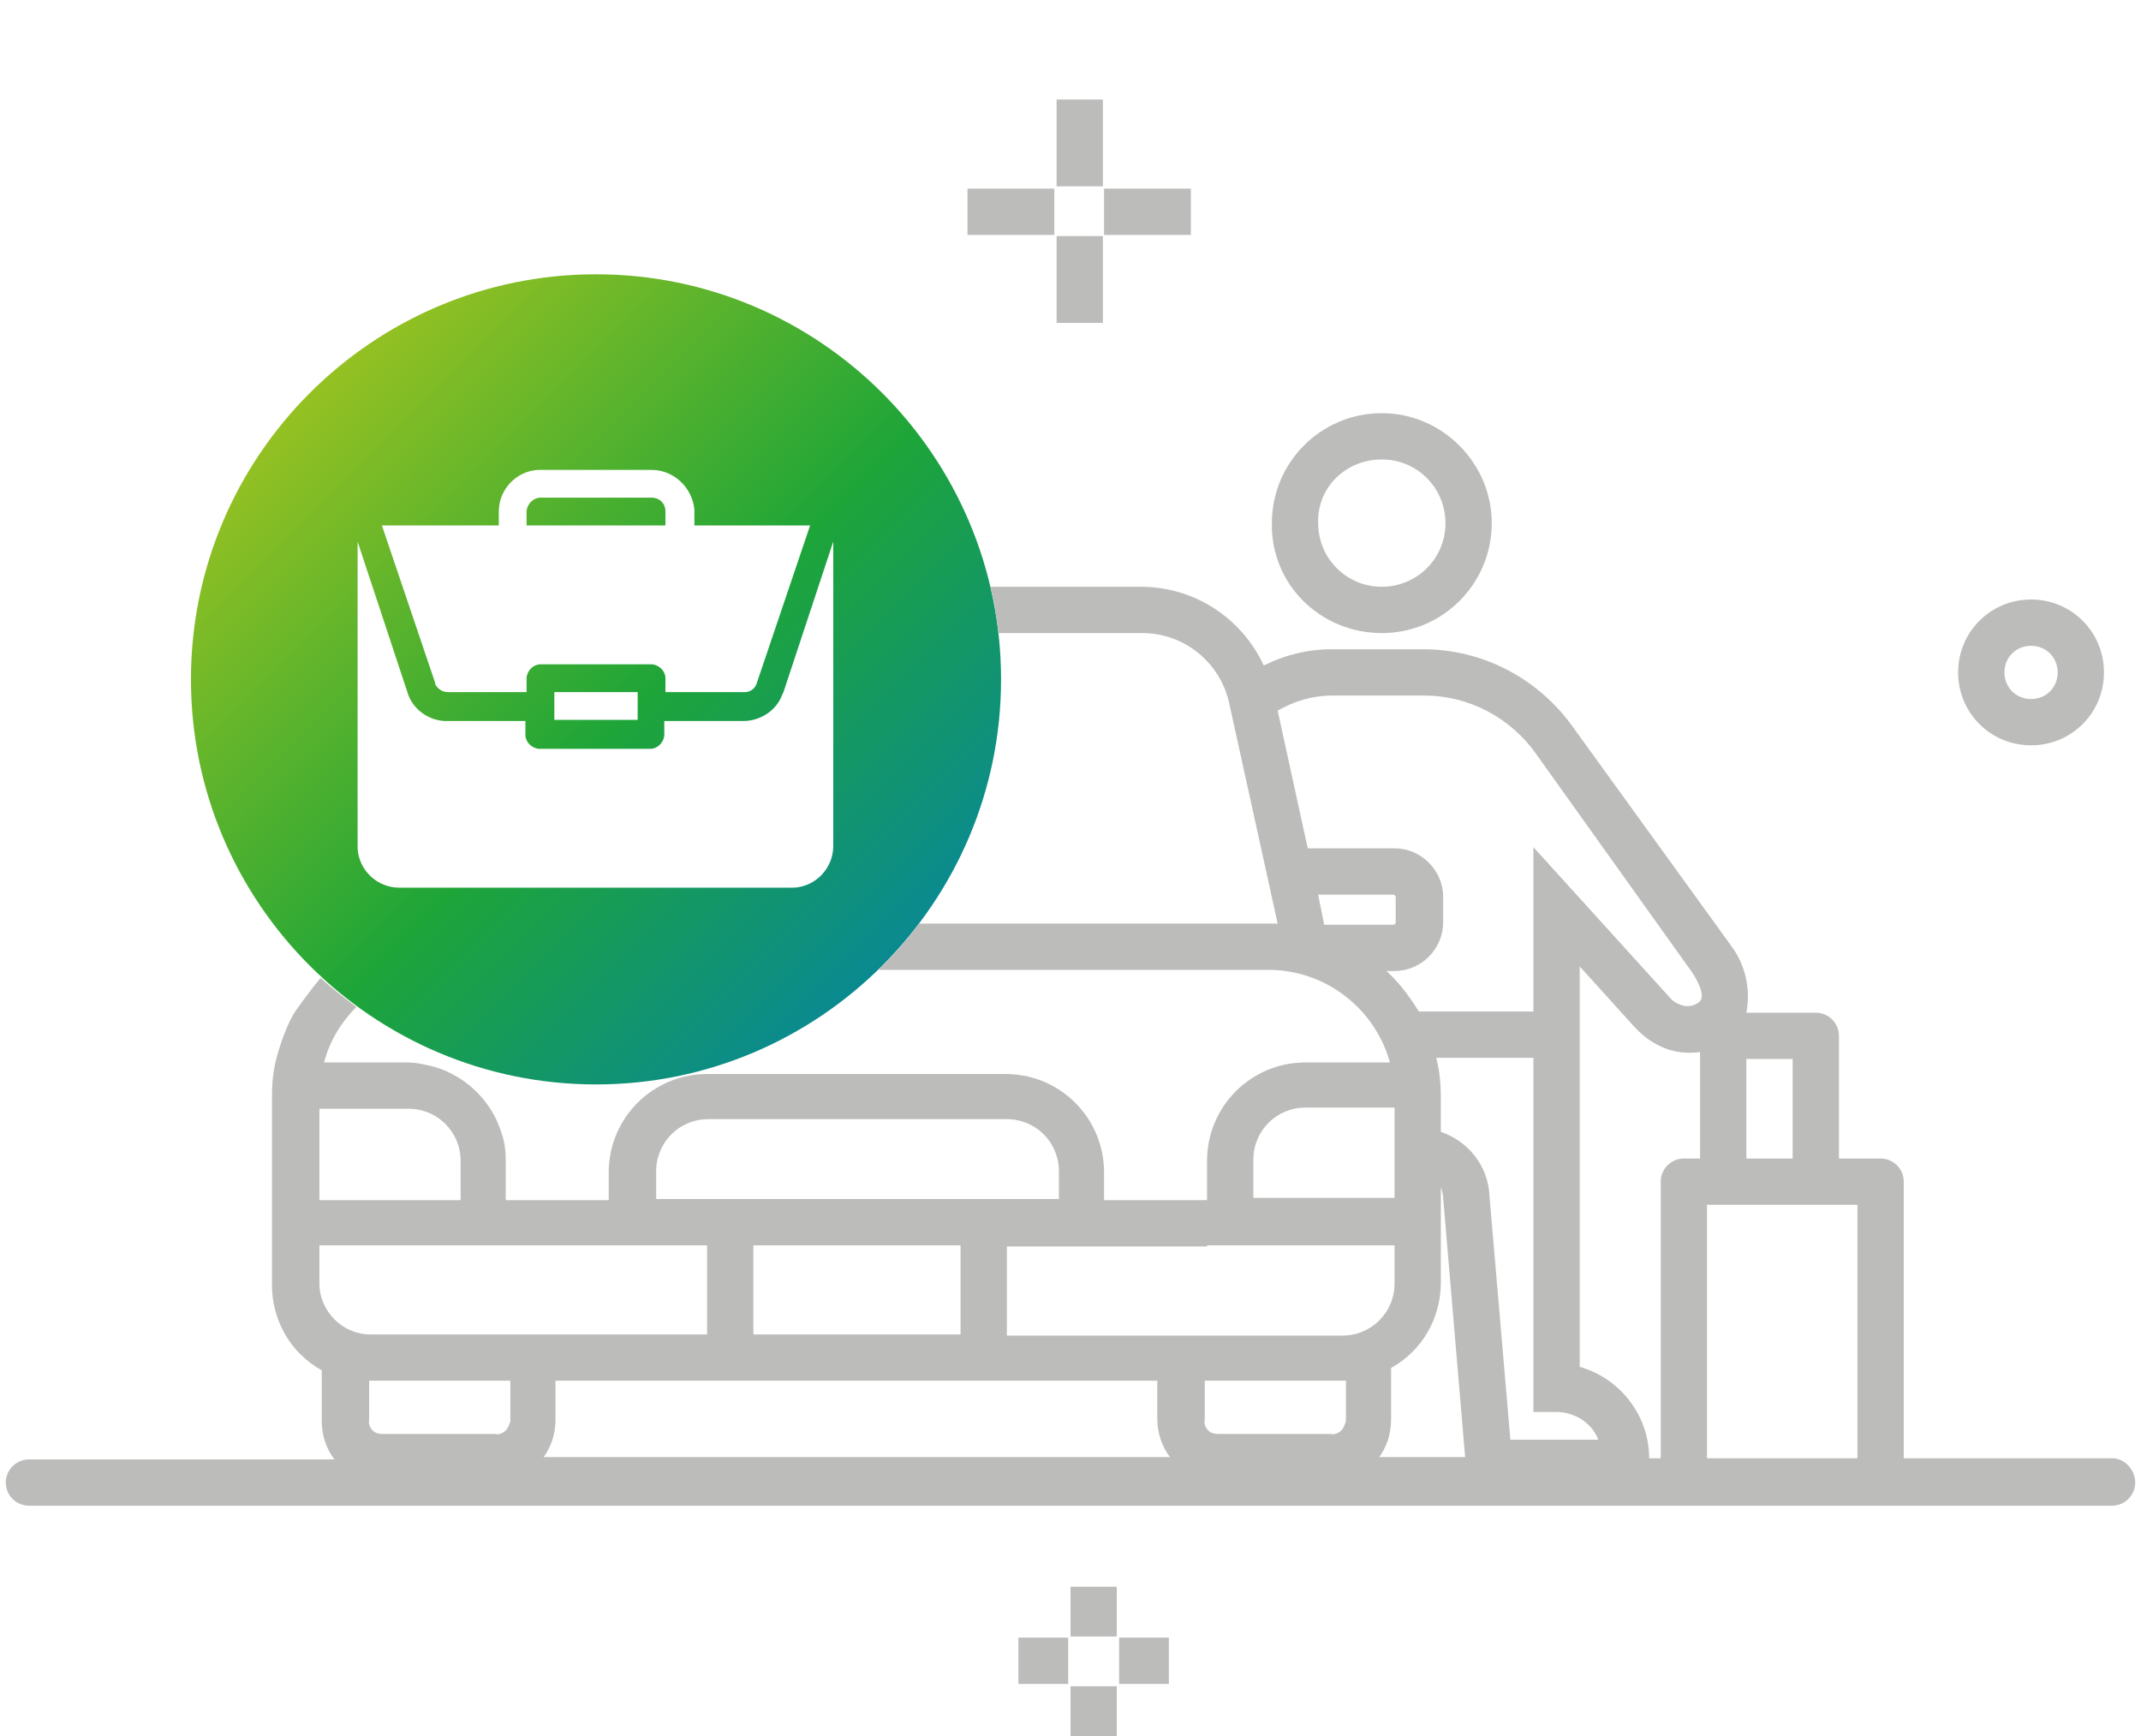 <?xml version="1.0" encoding="UTF-8"?>
<!-- Generator: Adobe Illustrator 25.4.1, SVG Export Plug-In . SVG Version: 6.00 Build 0)  -->
<svg xmlns="http://www.w3.org/2000/svg" xmlns:xlink="http://www.w3.org/1999/xlink" version="1.1" id="Layer_1" x="0px" y="0px" viewBox="0 0 185 150" style="enable-background:new 0 0 185 150;" xml:space="preserve">
<style type="text/css">
	.st0{fill:url(#SVGID_1_);}
	.st1{fill:#BCBCBB;}
</style>
<g>
	
		<linearGradient id="SVGID_1_" gradientUnits="userSpaceOnUse" x1="26.751" y1="-196.037" x2="76.249" y2="-146.54" gradientTransform="matrix(1 0 0 1 0 230)">
		<stop offset="0" style="stop-color:#95C122"></stop>
		<stop offset="0.558" style="stop-color:#1EA538"></stop>
		<stop offset="1" style="stop-color:#0A8A90"></stop>
	</linearGradient>
	<path class="st0" d="M56.3,43c0.7,0,1.2,0.5,1.2,1.2v1.2h-12v-1.2l0-0.1c0.1-0.6,0.6-1.1,1.2-1.1L56.3,43z M56.3,40.6h-9.6l-0.2,0   c-1.9,0.1-3.4,1.7-3.4,3.6v1.2H33L37.6,59l0,0.1c0.2,0.4,0.6,0.7,1.1,0.7h6.8v-1.2l0-0.1c0.1-0.6,0.6-1.1,1.2-1.1h9.6l0.1,0   c0.6,0.1,1.1,0.6,1.1,1.2v1.2h6.8l0.1,0c0.5,0,0.9-0.4,1-0.8L70,45.4h-10v-1.2l0-0.2C59.8,42.1,58.2,40.6,56.3,40.6z M55.1,59.8   h-7.2v2.4h7.2V59.8z M72,46.8l-4.3,13L67.6,60c-0.5,1.4-1.9,2.3-3.4,2.3h-6.8v1.2l0,0.1c-0.1,0.6-0.6,1.1-1.2,1.1h-9.6l-0.1,0   c-0.6-0.1-1.1-0.6-1.1-1.2v-1.2h-6.8l-0.2,0c-1.5-0.1-2.8-1.1-3.2-2.5l-4.3-13l0,26.3l0,0.2c0.1,1.9,1.7,3.4,3.6,3.4h33.9l0.2,0   c1.9-0.1,3.4-1.7,3.4-3.6V46.8z M51.5,23.7c19.3,0,35,15.7,35,35s-15.7,35-35,35s-35-15.7-35-35l0,0C16.5,39.4,32.2,23.7,51.5,23.7   z"></path>
	<path class="st1" d="M175.5,64.4c3.5,0,6.3-2.8,6.3-6.3s-2.8-6.3-6.3-6.3c-3.5,0-6.3,2.8-6.3,6.3c0,0,0,0,0,0l0,0   C169.2,61.6,172,64.4,175.5,64.4z M175.5,55.8c1.3,0,2.3,1,2.3,2.3s-1,2.3-2.3,2.3c-1.3,0-2.3-1-2.3-2.3c0,0,0,0,0,0l0,0   C173.2,56.8,174.2,55.8,175.5,55.8z"></path>
	<rect x="95.4" y="16.3" class="st1" width="7.5" height="4"></rect>
	<rect x="91.3" y="8.6" class="st1" width="4" height="7.5"></rect>
	<rect x="83.6" y="16.3" class="st1" width="7.5" height="4"></rect>
	<rect x="91.3" y="20.4" class="st1" width="4" height="7.5"></rect>
	<path class="st1" d="M119.4,54.7c5.3,0,9.5-4.3,9.5-9.5s-4.3-9.5-9.5-9.5c-5.3,0-9.5,4.3-9.5,9.5v0v0   C109.8,50.5,114.1,54.7,119.4,54.7z M119.4,39.7c3.1,0,5.5,2.5,5.5,5.5c0,3.1-2.5,5.5-5.5,5.5c-3.1,0-5.5-2.5-5.5-5.5l0,0   C113.8,42.1,116.3,39.7,119.4,39.7L119.4,39.7z"></path>
	<g>
		<rect x="96.7" y="141.5" class="st1" width="4.3" height="4"></rect>
		<rect x="92.5" y="137.1" class="st1" width="4" height="4.3"></rect>
		<rect x="88" y="141.5" class="st1" width="4.3" height="4"></rect>
		<rect x="92.5" y="145.7" class="st1" width="4" height="4.3"></rect>
	</g>
	<g>
		<path class="st1" d="M182.5,126h-18v-23.9c0-1.1-0.9-2-2-2h-3.6V89.5c0-1.1-0.9-2-2-2h-6c0.4-2.1-0.1-4.2-1.4-5.9l-13.6-18.8    c-3-4.2-7.8-6.7-12.9-6.7h-8c-2,0-4,0.5-5.8,1.4c-1.9-4.1-6-6.8-10.6-6.8H85.6c0,0,0,0,0,0c0.1,0.6,0.3,1.3,0.4,1.9    c0,0,0,0.1,0,0.1c0.1,0.7,0.2,1.3,0.3,2c0,0,0,0,0,0h12.4c3.6,0,6.7,2.5,7.5,6l4.2,19.1c-0.3,0-0.5,0-0.8,0H79.4l0,0    c-0.5,0.7-1.1,1.4-1.6,2c0,0,0,0.1-0.1,0.1c-0.6,0.7-1.2,1.3-1.8,1.9l0,0h33.7c4.9,0,9.2,3.3,10.5,8h-7.3c-4.7,0-8.5,3.8-8.5,8.5    v3.4h-8.9v-2.4c0-4.7-3.8-8.5-8.5-8.5H61.1c-4.7,0-8.5,3.8-8.5,8.5v2.4h-8.9v-3.4c0-0.9-0.1-1.7-0.4-2.5c-0.8-2.6-3-4.8-5.7-5.6    c-0.8-0.2-1.6-0.4-2.4-0.4H28c0.5-1.9,1.5-3.5,2.8-4.8c-1.1-0.8-2.1-1.6-3.1-2.5c-1,1.2-2.2,2.9-2.2,2.9c-1,1.6-1.6,4-1.6,4    c-0.3,1.1-0.4,2.2-0.4,3.4v16.2c0,3.1,1.6,5.9,4.3,7.4l0,4.4c0,1.2,0.4,2.4,1.1,3.3H2.5c-1.1,0-2,0.9-2,2s0.9,2,2,2h180    c1.1,0,2-0.9,2-2S183.6,126,182.5,126z M150.9,91.5h4v8.6h-4V91.5z M114.4,79.8l-0.5-2.5h6.5c0.1,0,0.2,0.1,0.2,0.2v2.2    c0,0.1-0.1,0.2-0.2,0.2H114.4z M108.3,100.2c0-2.5,2-4.5,4.5-4.5h7.7v7.8h-12.2V100.2z M104.3,107.6h16.2v3.3c0,2.5-2,4.5-4.5,4.5    H87v-7.7H104.3z M56.7,101.2c0-2.5,2-4.5,4.5-4.5H87c2.5,0,4.5,2,4.5,4.5v2.4H56.7V101.2z M83,107.6v7.7H65.1v-7.7H83z M27.6,95.8    h7.7c2.5,0,4.5,2,4.5,4.5v3.4H27.6V95.8z M27.6,110.9v-3.3h33.5v7.7H32C29.6,115.3,27.6,113.3,27.6,110.9z M43.7,123.6    c-0.2,0.2-0.6,0.4-0.9,0.3l-9.8,0c-0.3,0-0.6-0.1-0.8-0.3c-0.2-0.2-0.4-0.6-0.3-0.9v-3.4c0.1,0,0.1,0,0.2,0h12l0,3.5    C44,123.1,43.9,123.4,43.7,123.6z M46.9,126c0.7-0.9,1.1-2.1,1.1-3.3v-3.4h52l0,3.3c0,1.2,0.4,2.4,1.1,3.3H46.9z M115.9,123.6    c-0.2,0.2-0.6,0.4-0.9,0.3l-9.8,0c-0.3,0-0.6-0.1-0.8-0.3c-0.2-0.2-0.4-0.6-0.3-0.9v-3.4h12c0.1,0,0.1,0,0.2,0l0,3.5    C116.2,123.1,116.1,123.4,115.9,123.6L115.9,123.6z M119.1,126c0.7-0.9,1.1-2.1,1.1-3.3v-4.5c2.7-1.5,4.3-4.3,4.3-7.4v-8.2    c0.1,0.3,0.2,0.6,0.2,0.9l1.9,22.4H119.1z M130.5,124.3l-1.8-21c-0.1-2.5-1.8-4.7-4.2-5.5v-3c0-1.1-0.1-2.3-0.4-3.4h8.4v30.6h2    c1.6,0,3.1,1,3.6,2.4H130.5z M145.5,100.1c-1.1,0-2,0.9-2,2V126h-1c0-3.7-2.5-6.9-6-7.9V83.5l4.7,5.2c0.9,1,2.1,1.8,3.4,2.1    c0.8,0.2,1.6,0.2,2.3,0.1l0,9.2H145.5z M146.8,86.6L146.8,86.6c-0.4,0.3-0.9,0.4-1.3,0.3c-0.5-0.1-1-0.4-1.3-0.8l-11.7-12.9v14.2    h-9.9c-0.8-1.3-1.7-2.5-2.8-3.5h0.7c2.3,0,4.2-1.9,4.2-4.2v-2.2c0-2.3-1.9-4.2-4.2-4.2H113l-2.6-11.9c1.4-0.8,3-1.3,4.7-1.3h8    c3.8,0,7.4,1.9,9.6,5L146.2,84C146.2,84,147.6,86,146.8,86.6z M160.5,126h-13v-21.9h13V126z"></path>
	</g>
</g>
</svg>
